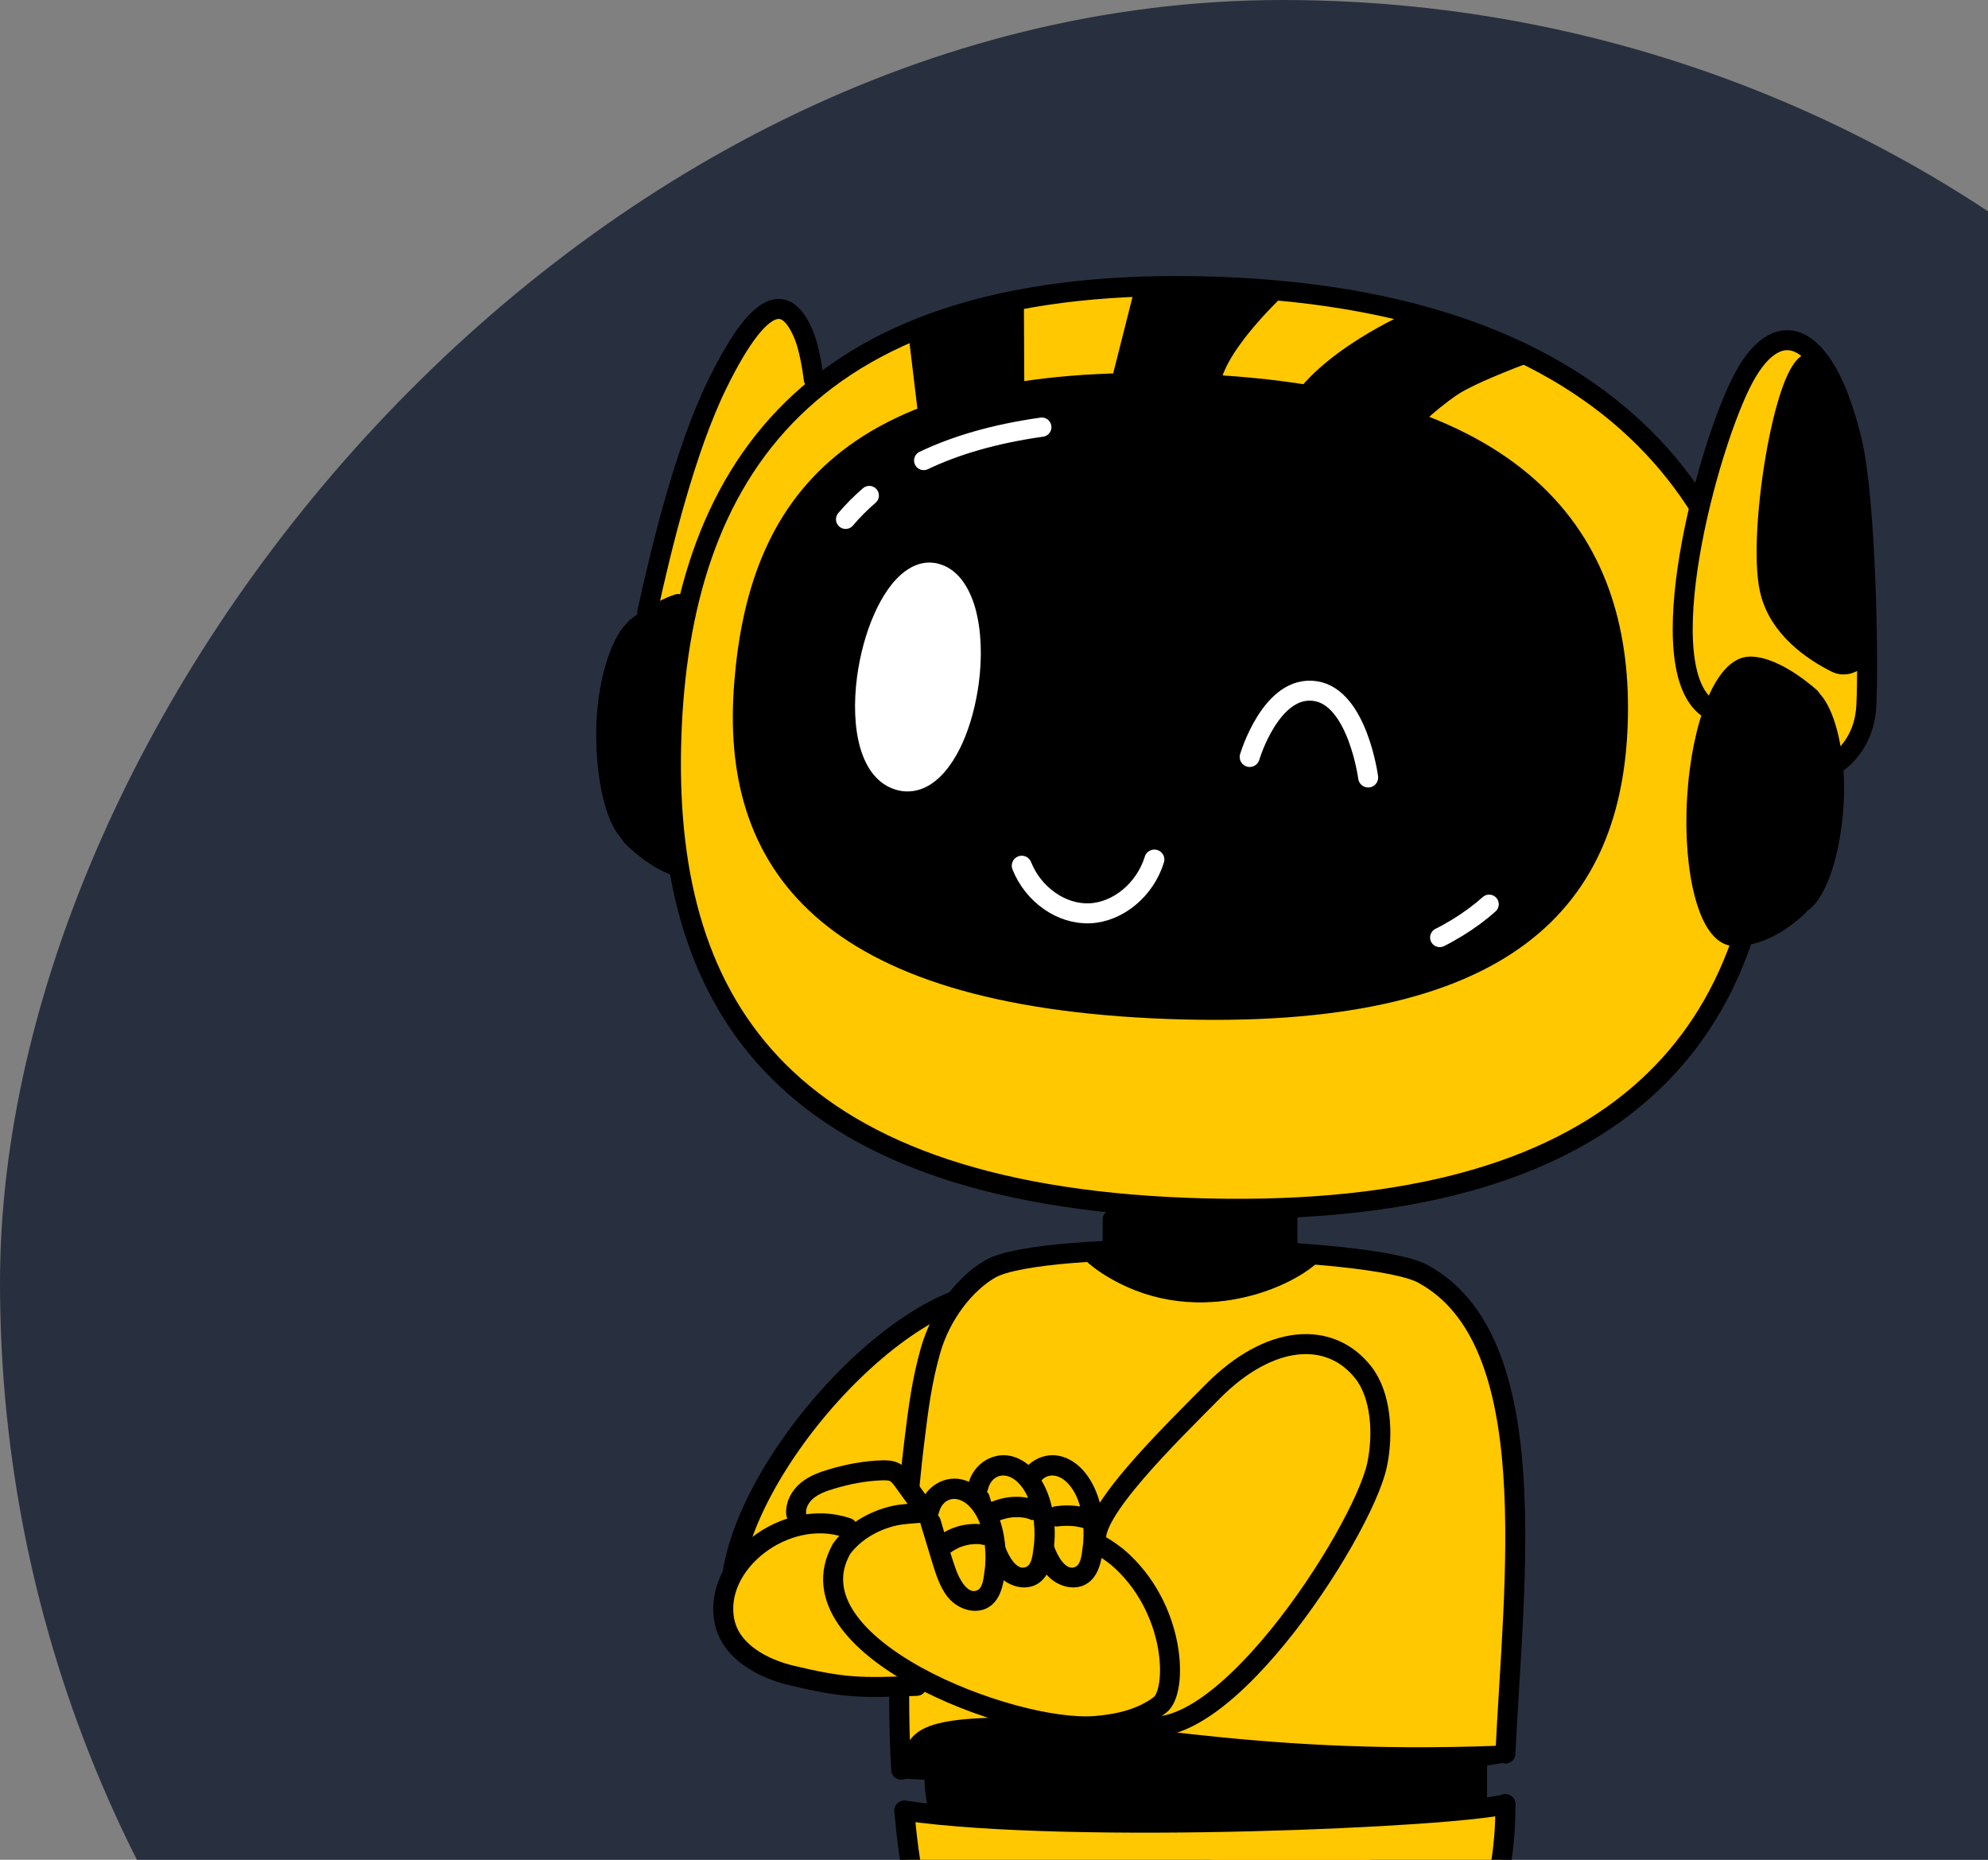 <svg width="124" height="116" viewBox="0 0 124 116" fill="none" xmlns="http://www.w3.org/2000/svg">
<rect x="0" y="0" width="124" height="116" fill="#808080" stroke="none"/>
<g clip-path="url(#clip0_507_17205)">
<g clip-path="url(#clip1_507_17205)">
<rect width="160" height="160" rx="80" transform="matrix(-1 0 0 1 160 0)" fill="#28303F"/>
<path d="M63.319 88.766C62.648 94.623 61.539 102.318 56.179 101.697C50.818 101.077 46.027 100.37 46.987 94.552C47.783 89.684 59.128 78.417 63.771 80.671C68.414 82.924 63.99 82.908 63.319 88.766Z" fill="#FFC800"/>
<path d="M48.017 101.006C46.191 99.373 45.379 100.26 45.676 98.234C46.862 90.163 58.348 78.268 64.185 80.929C64.388 81.024 64.575 81.126 64.739 81.236" stroke="black" stroke-width="1.247" stroke-linecap="round" stroke-linejoin="round"/>
<path d="M57.482 119.921C57.482 119.921 67.431 121.209 74.977 121.122C82.522 121.036 91.73 109.722 91.73 109.722C91.73 109.722 93.852 110.059 93.899 107.437C93.946 104.814 94.515 90.933 94.515 90.933C94.515 90.933 93.899 82.531 89.186 79.76C86.314 78.072 72.183 77.616 66.971 78.378C61.758 79.139 57.708 77.742 56.616 94.992C56.179 101.925 56.187 106.4 56.405 110.358C56.421 110.601 58.176 110.256 58.192 110.483C58.286 111.92 58.332 112.062 58.278 113.255C58.262 113.498 56.429 112.823 56.413 113.059C56.21 115.956 57.474 119.913 57.474 119.913L57.482 119.921Z" fill="#FFC800"/>
<path d="M67.977 78.15C73.166 82.57 79.69 80.286 81.867 78.307C81.867 78.307 73.861 76.886 67.977 78.15Z" fill="black" stroke="black" stroke-width="1.086" stroke-linecap="round" stroke-linejoin="round"/>
<path d="M93.898 112.533C93.969 123.329 86.829 130.921 74.89 130.921C63.638 130.921 58.91 123.384 57.599 119.364" fill="#FFC800"/>
<path d="M93.898 112.533C93.969 123.329 86.829 130.921 74.89 130.921C63.638 130.921 58.91 123.384 57.599 119.364" stroke="black" stroke-width="1.247" stroke-linecap="round" stroke-linejoin="round"/>
<path d="M56.406 112.941C56.718 116.537 57.21 118.767 57.951 120.196" stroke="black" stroke-width="1.247" stroke-linecap="round" stroke-linejoin="round"/>
<path d="M93.899 109.376C94.414 98.533 96.404 83.599 88.749 79.453C85.534 77.71 65.059 77.255 61.766 79.147C60.26 80.011 58.676 81.934 58.021 84.305C57.529 86.08 57.311 87.564 57.014 90.037C56.328 95.769 55.844 104.319 56.211 110.381" stroke="black" stroke-width="1.247" stroke-linecap="round" stroke-linejoin="round"/>
<path d="M93.899 112.533C90.949 113.326 66.916 114.456 56.405 112.933" stroke="black" stroke-width="1.247" stroke-linecap="round" stroke-linejoin="round"/>
<path d="M93.649 109.423C77.122 110.067 69.163 107.452 61.711 107.688C56.007 107.868 57.583 109.266 56.21 110.381C56.21 110.381 79.276 111.935 93.649 109.423Z" fill="black" stroke="black" stroke-width="1.086" stroke-linecap="round" stroke-linejoin="round"/>
<path d="M57.537 94.018C57.147 93.477 56.756 92.942 56.366 92.401C56.21 92.189 56.046 91.961 55.812 91.835C55.578 91.71 55.297 91.702 55.024 91.71C53.955 91.741 52.894 91.945 51.871 92.252C51.333 92.409 50.795 92.605 50.358 92.958C49.921 93.312 49.609 93.861 49.663 94.427" fill="#FFC800"/>
<path d="M57.537 94.018C57.147 93.477 56.756 92.942 56.366 92.401C56.21 92.189 56.046 91.961 55.812 91.835C55.578 91.71 55.297 91.702 55.024 91.71C53.955 91.741 52.894 91.945 51.871 92.252C51.333 92.409 50.795 92.605 50.358 92.958C49.921 93.312 49.609 93.861 49.663 94.427" stroke="black" stroke-width="1.247" stroke-linecap="round" stroke-linejoin="round"/>
<path d="M92.213 112.195V109.863H68.071L58.2 110.491C58.2 110.491 58.176 111.755 58.403 112.533C58.567 113.098 67.002 112.745 71.528 112.776C76.053 112.815 84.434 112.391 84.434 112.391L92.213 112.195Z" fill="black" stroke="black" stroke-width="1.086" stroke-linecap="round" stroke-linejoin="round"/>
<path d="M68.406 96.24C67.844 94.474 72.963 89.503 75.647 86.787C79.182 83.222 82.959 82.955 85.042 85.617C86.135 87.014 86.306 89.409 85.893 91.372C84.98 95.651 75.475 110.342 70.45 107.28" fill="#FFC800"/>
<path d="M68.406 96.24C67.844 94.474 72.963 89.503 75.647 86.787C79.182 83.222 82.959 82.955 85.042 85.617C86.135 87.014 86.306 89.409 85.893 91.372C84.98 95.651 75.475 110.342 70.45 107.28" stroke="black" stroke-width="1.247" stroke-linecap="round" stroke-linejoin="round"/>
<path d="M57.177 105.152C53.658 105.293 52.644 105.285 49.382 104.508C47.556 104.076 45.605 103.016 45.2 101.171C44.411 97.551 48.984 93.971 52.862 95.298" fill="#FFC800"/>
<path d="M57.177 105.152C53.658 105.293 52.644 105.285 49.382 104.508C47.556 104.076 45.605 103.016 45.2 101.171C44.411 97.551 48.984 93.971 52.862 95.298" stroke="black" stroke-width="1.247" stroke-linecap="round" stroke-linejoin="round"/>
<path d="M52.481 96.625C49.11 102.678 63.147 108.08 68.336 107.656C69.756 107.539 71.208 107.209 72.347 106.345C73.486 105.482 73.354 100.237 69.694 97.12C67.876 95.698 67.775 96.24 64.7 95.235C62.102 94.387 58.941 94.136 56.226 94.466C55.196 94.591 53.511 95.196 52.481 96.617V96.625Z" fill="#FFC800" stroke="black" stroke-width="1.247" stroke-linecap="round" stroke-linejoin="round"/>
<path d="M64.161 93.484C64.403 94.293 64.653 95.094 64.895 95.903C65.129 96.656 65.378 97.449 65.901 97.968C66.424 98.486 67.306 98.588 67.743 97.968C67.891 97.756 67.969 97.496 68.031 97.237C68.273 96.185 68.273 95.055 68.016 94.01C67.844 93.311 67.555 92.636 67.111 92.142C66.666 91.647 66.034 91.333 65.425 91.419C64.817 91.506 64.231 92.016 64.075 92.715" fill="#FFC800"/>
<path d="M64.778 93.319C65.098 94.379 65.387 95.463 65.769 96.507C65.941 96.978 66.471 98.038 67.088 97.724C67.431 97.551 67.47 96.931 67.517 96.593C67.603 96.052 67.603 95.494 67.548 94.952C67.463 94.065 67.181 93.06 66.518 92.432C66.237 92.165 65.824 91.961 65.426 92.055C65.028 92.149 64.778 92.495 64.685 92.879C64.49 93.672 63.264 93.335 63.459 92.542C63.779 91.27 65.09 90.445 66.354 90.885C67.618 91.325 68.36 92.668 68.656 93.955C68.82 94.677 68.882 95.431 68.828 96.162C68.781 96.845 68.695 97.653 68.321 98.242C67.564 99.444 65.972 99.114 65.207 98.124C64.755 97.535 64.521 96.821 64.302 96.122C64.052 95.298 63.803 94.481 63.553 93.657C63.303 92.832 64.536 92.534 64.778 93.319Z" fill="black"/>
<path d="M61.11 93.484C61.352 94.293 61.602 95.094 61.844 95.903C62.078 96.656 62.328 97.449 62.85 97.968C63.373 98.486 64.255 98.588 64.692 97.968C64.84 97.756 64.918 97.496 64.981 97.237C65.222 96.185 65.222 95.055 64.965 94.01C64.793 93.312 64.504 92.636 64.06 92.142C63.615 91.647 62.983 91.333 62.374 91.419C61.766 91.506 61.18 92.016 61.024 92.715" fill="#FFC800"/>
<path d="M61.72 93.319C62.04 94.379 62.328 95.463 62.711 96.507C62.882 96.978 63.413 98.038 64.029 97.724C64.373 97.551 64.412 96.931 64.459 96.593C64.545 96.052 64.545 95.494 64.49 94.952C64.404 94.065 64.123 93.06 63.46 92.432C63.179 92.165 62.765 91.961 62.367 92.055C61.969 92.149 61.72 92.495 61.626 92.879C61.431 93.672 60.206 93.335 60.401 92.542C60.721 91.27 62.032 90.446 63.296 90.885C64.56 91.325 65.302 92.668 65.598 93.955C65.762 94.677 65.824 95.431 65.769 96.162C65.723 96.845 65.637 97.653 65.262 98.242C64.505 99.444 62.914 99.114 62.149 98.124C61.697 97.536 61.462 96.821 61.244 96.122C60.994 95.298 60.745 94.481 60.495 93.657C60.245 92.832 61.478 92.534 61.72 93.319Z" fill="black"/>
<path d="M58.044 94.952C58.286 95.76 58.536 96.561 58.778 97.37C59.012 98.124 59.262 98.917 59.785 99.435C60.307 99.953 61.189 100.055 61.626 99.435C61.774 99.223 61.852 98.964 61.915 98.705C62.157 97.653 62.157 96.522 61.899 95.478C61.727 94.779 61.439 94.104 60.994 93.609C60.549 93.115 59.917 92.8 59.309 92.887C58.692 92.965 58.115 93.484 57.959 94.182" fill="#FFC800"/>
<path d="M58.661 94.779C58.981 95.839 59.27 96.923 59.652 97.967C59.824 98.438 60.354 99.498 60.971 99.184C61.314 99.011 61.353 98.391 61.4 98.054C61.486 97.512 61.486 96.954 61.431 96.413C61.345 95.525 61.065 94.52 60.401 93.892C60.12 93.625 59.707 93.421 59.309 93.515C58.911 93.61 58.661 93.955 58.567 94.34C58.372 95.133 57.147 94.795 57.343 94.002C57.662 92.73 58.973 91.906 60.237 92.346C61.502 92.785 62.243 94.128 62.539 95.415C62.703 96.138 62.766 96.892 62.711 97.622C62.664 98.305 62.578 99.114 62.204 99.703C61.447 100.904 59.855 100.574 59.09 99.585C58.638 98.996 58.404 98.281 58.185 97.582C57.936 96.758 57.686 95.942 57.436 95.117C57.187 94.293 58.419 93.994 58.661 94.779Z" fill="black"/>
<path d="M67.759 95.361C67.509 95.282 67.251 95.227 66.994 95.188L67.165 95.212C66.752 95.157 66.338 95.157 65.932 95.212C65.784 95.227 65.581 95.125 65.488 95.023C65.378 94.913 65.292 94.733 65.3 94.576C65.308 94.418 65.363 94.238 65.488 94.128L65.613 94.026C65.714 93.971 65.815 93.94 65.932 93.94C66.658 93.845 67.407 93.916 68.102 94.136C68.422 94.238 68.656 94.584 68.547 94.921C68.438 95.259 68.11 95.471 67.766 95.369L67.759 95.361Z" fill="black"/>
<path d="M64.255 94.764C64.161 94.733 64.068 94.709 63.974 94.686C63.919 94.67 63.865 94.662 63.81 94.654H63.771C63.701 94.638 63.716 94.638 63.818 94.654C63.786 94.67 63.693 94.638 63.654 94.638C63.615 94.638 63.568 94.638 63.529 94.638C63.436 94.638 63.334 94.638 63.24 94.638C63.201 94.638 63.154 94.638 63.115 94.646C63.069 94.646 62.889 94.694 63.077 94.646C62.983 94.67 62.889 94.678 62.788 94.701C62.686 94.725 62.6 94.749 62.507 94.78C62.468 94.796 62.428 94.803 62.389 94.819C62.366 94.827 62.335 94.843 62.312 94.85C62.398 94.811 62.413 94.811 62.351 94.835C62.187 94.906 62.038 94.945 61.859 94.898C61.711 94.858 61.554 94.741 61.477 94.607C61.328 94.332 61.383 93.877 61.703 93.736C62.179 93.523 62.663 93.398 63.185 93.366C63.654 93.335 64.138 93.406 64.582 93.547C64.895 93.649 65.137 93.995 65.028 94.332C64.926 94.654 64.583 94.89 64.247 94.78L64.255 94.764Z" fill="black"/>
<path d="M61.258 96.342C61.258 96.342 61.204 96.334 61.18 96.326C61.11 96.319 61.126 96.319 61.227 96.326C61.18 96.334 61.11 96.311 61.063 96.311C60.954 96.311 60.852 96.303 60.743 96.311C60.657 96.311 60.548 96.342 60.462 96.334C60.564 96.319 60.579 96.319 60.509 96.334C60.486 96.334 60.454 96.342 60.431 96.35C60.376 96.358 60.322 96.374 60.275 96.382C60.173 96.405 60.064 96.436 59.963 96.476C59.924 96.492 59.885 96.507 59.846 96.515C59.783 96.538 59.799 96.531 59.885 96.499C59.861 96.507 59.838 96.523 59.814 96.531C59.619 96.625 59.432 96.735 59.26 96.861C59.136 96.955 58.917 96.963 58.769 96.923C58.62 96.884 58.464 96.766 58.386 96.633C58.215 96.303 58.324 95.973 58.613 95.761C59.463 95.133 60.556 94.937 61.578 95.117C61.906 95.18 62.117 95.596 62.023 95.903C61.906 96.256 61.594 96.413 61.243 96.35L61.258 96.342Z" fill="black"/>
<path d="M51.481 26.439C51.481 26.439 50.311 18.8 48.906 19.279C47.502 19.758 44.77 22.427 43.14 27.908C41.509 33.396 40.588 38.445 38.778 40.478C36.968 42.512 38.013 49.076 38.294 49.939C38.575 50.795 39.386 53.198 43.093 54.454C46.799 55.71 51.489 26.439 51.489 26.439H51.481Z" fill="#FFC800"/>
<path d="M50.756 23.644C50.6 22.427 50.374 21.422 50.085 20.762C49.18 18.721 47.697 17.959 44.764 23.911C42.75 27.994 41.229 34.236 40.37 38.209" stroke="black" stroke-width="1.247" stroke-linecap="round" stroke-linejoin="round"/>
<path d="M41.947 48.188C42.392 34.84 43.515 18.179 73.612 18.046C103.7 17.912 108.351 33.545 109.747 42.283C111.144 51.022 109.295 58.591 105.815 64.19C102.334 69.788 94.375 74.365 83.537 75.3C72.691 76.234 61.86 73.926 55.82 71.798C49.781 69.67 41.221 61.426 41.947 48.188Z" fill="#FFC800"/>
<path d="M110.261 49.272C109.715 65.454 99.954 76.289 74.134 75.339C48.306 74.389 41.338 62.148 41.876 45.966C42.422 29.784 50.123 16.931 76.061 17.889C101.998 18.847 110.808 33.089 110.261 49.272Z" stroke="black" stroke-width="1.247" stroke-linecap="round" stroke-linejoin="round"/>
<path d="M106.696 44.27C102.708 41.962 106.524 27.719 108.772 23.55C111.019 19.381 113.945 20.849 115.529 27.594C116.371 31.182 116.566 41.091 116.41 44.043C116.309 45.943 115.318 47.026 114.624 47.56" fill="#FFC800"/>
<path d="M106.696 44.27C102.708 41.962 106.524 27.719 108.772 23.55C111.019 19.381 113.945 20.849 115.529 27.594C116.371 31.182 116.566 41.091 116.41 44.043C116.309 45.943 115.318 47.026 114.624 47.56" stroke="black" stroke-width="1.247" stroke-linecap="round" stroke-linejoin="round"/>
<path d="M105.798 54.43C106.29 57.971 107.562 58.647 109.114 58.56C110.667 58.474 113.055 56.77 113.843 54.156C114.639 51.533 115.177 45.974 112.93 43.525C110.682 41.083 108.646 40.863 107.53 42.606C106.414 44.357 104.94 48.306 105.79 54.422L105.798 54.43Z" fill="black"/>
<path d="M113.101 43.713C113.921 44.639 114.568 47.238 114.397 50.104C114.186 53.708 113.039 56.566 111.822 56.495C110.604 56.425 109.793 53.441 110.003 49.837" fill="black"/>
<path d="M113.101 43.713C113.921 44.639 114.568 47.238 114.397 50.104C114.186 53.708 113.039 56.566 111.822 56.495C110.604 56.425 109.793 53.441 110.003 49.837" stroke="black" stroke-width="1.201" stroke-linecap="round" stroke-linejoin="round"/>
<path d="M112.938 43.501C112.938 43.501 110.808 41.546 109.154 41.554C107.586 41.554 106.103 45.15 105.83 49.806C105.557 54.462 106.61 58.387 108.179 58.411C110.363 58.442 112.197 56.511 112.197 56.511" stroke="black" stroke-width="1.201" stroke-linecap="round" stroke-linejoin="round"/>
<path d="M42.29 37.651C40.956 38.099 39.692 39.111 39.692 39.111L39.512 39.308C38.638 40.171 37.819 42.715 37.788 45.589C37.757 48.463 38.349 50.983 39.2 51.886L39.364 52.137C39.364 52.137 40.433 53.299 41.892 53.935" fill="black"/>
<path d="M42.29 37.651C40.956 38.099 39.692 39.111 39.692 39.111L39.512 39.308C38.638 40.171 37.819 42.715 37.788 45.589C37.757 48.463 38.349 50.983 39.2 51.886L39.364 52.137C39.364 52.137 40.433 53.299 41.892 53.935" stroke="black" stroke-width="1.201" stroke-linecap="round" stroke-linejoin="round"/>
<path d="M100.906 45.11C100.547 55.883 94.336 63.727 72.854 62.934C51.373 62.141 45.497 53.779 46.425 42.551C47.307 31.81 52.59 23.134 74.165 23.934C95.741 24.727 101.265 34.346 100.906 45.118V45.11Z" fill="black" stroke="black" stroke-width="1.247" stroke-linecap="round" stroke-linejoin="round"/>
<path d="M92.884 56.401C92.744 56.519 92.603 56.644 92.463 56.762C91.815 57.288 91.105 57.767 90.309 58.207C90.145 58.301 89.973 58.388 89.802 58.474" stroke="white" stroke-width="1.201" stroke-linecap="round" stroke-linejoin="round"/>
<path d="M57.615 28.724C59.605 27.774 62.031 27.059 64.981 26.643" stroke="white" stroke-width="1.201" stroke-linecap="round" stroke-linejoin="round"/>
<path d="M52.745 32.391C53.19 31.865 53.681 31.37 54.22 30.907" stroke="white" stroke-width="1.201" stroke-linecap="round" stroke-linejoin="round"/>
<path d="M116.106 40.423C116.067 41.13 115.194 41.624 114.561 41.31C113.095 40.58 110.956 39.136 110.426 36.772C109.599 33.098 111.549 21.791 113.188 22.71C114.717 23.566 116.504 33.153 116.106 40.423Z" fill="black" stroke="black" stroke-width="1.324" stroke-linecap="round" stroke-linejoin="round"/>
<path d="M80.368 18.132C80.368 18.132 76.483 21.642 76.1 24.021C75.718 26.4 68.882 25.473 68.882 25.473L70.849 17.692L80.376 18.124L80.368 18.132Z" fill="black"/>
<path d="M63.864 18.635L63.895 25.214L57.388 26.871L56.654 20.755L63.864 18.635Z" fill="black"/>
<path d="M87.852 19.475C87.852 19.475 82.179 21.909 80.299 25.363C78.418 28.818 85.971 29.399 85.971 29.399C85.971 29.399 88.086 26.565 90.833 24.665C92.097 23.793 95.835 22.451 95.835 22.451L87.86 19.475H87.852Z" fill="black"/>
<path d="M63.732 53.998C64.458 55.82 66.222 57.045 67.985 56.966C69.748 56.88 71.418 55.498 72.003 53.614" stroke="white" stroke-width="1.247" stroke-linecap="round" stroke-linejoin="round"/>
<path d="M60.042 46.327C60.533 45.228 60.869 43.948 61.048 42.645C61.267 41.012 61.22 39.34 60.838 37.95C60.642 37.259 60.362 36.639 59.972 36.144C59.581 35.649 59.09 35.296 58.497 35.154C58.411 35.131 58.333 35.115 58.247 35.107C57.623 35.021 57.014 35.225 56.476 35.618C55.664 36.207 55.009 37.204 54.502 38.366C53.994 39.528 53.636 40.878 53.456 42.229C53.253 43.799 53.284 45.37 53.667 46.681C53.862 47.332 54.143 47.921 54.541 48.377C54.931 48.832 55.43 49.154 56.023 49.295C56.109 49.311 56.187 49.327 56.265 49.343C56.913 49.429 57.529 49.264 58.075 48.903C58.895 48.361 59.55 47.427 60.042 46.327Z" fill="white"/>
<path d="M77.949 47.215C77.949 47.215 79.291 42.669 82.061 43.108C84.683 43.524 85.338 48.494 85.338 48.494" stroke="white" stroke-width="1.247" stroke-linecap="round" stroke-linejoin="round"/>
<path d="M81.594 78.221C76.615 82.469 70.349 80.27 68.258 78.37C68.258 78.37 75.937 77.004 81.594 78.221Z" fill="black" stroke="black" stroke-width="1.086" stroke-linecap="round" stroke-linejoin="round"/>
<path d="M69.32 76.038H80.384V78.613H69.32V76.038Z" fill="black" stroke="black" stroke-width="1.086" stroke-linecap="round" stroke-linejoin="round"/>
</g>
</g>
<defs>
<clipPath id="clip0_507_17205">
<rect width="124" height="116" fill="white"/>
</clipPath>
<clipPath id="clip1_507_17205">
<rect width="160" height="160" rx="80" transform="matrix(-1 0 0 1 160 0)" fill="white"/>
</clipPath>
</defs>
</svg>
